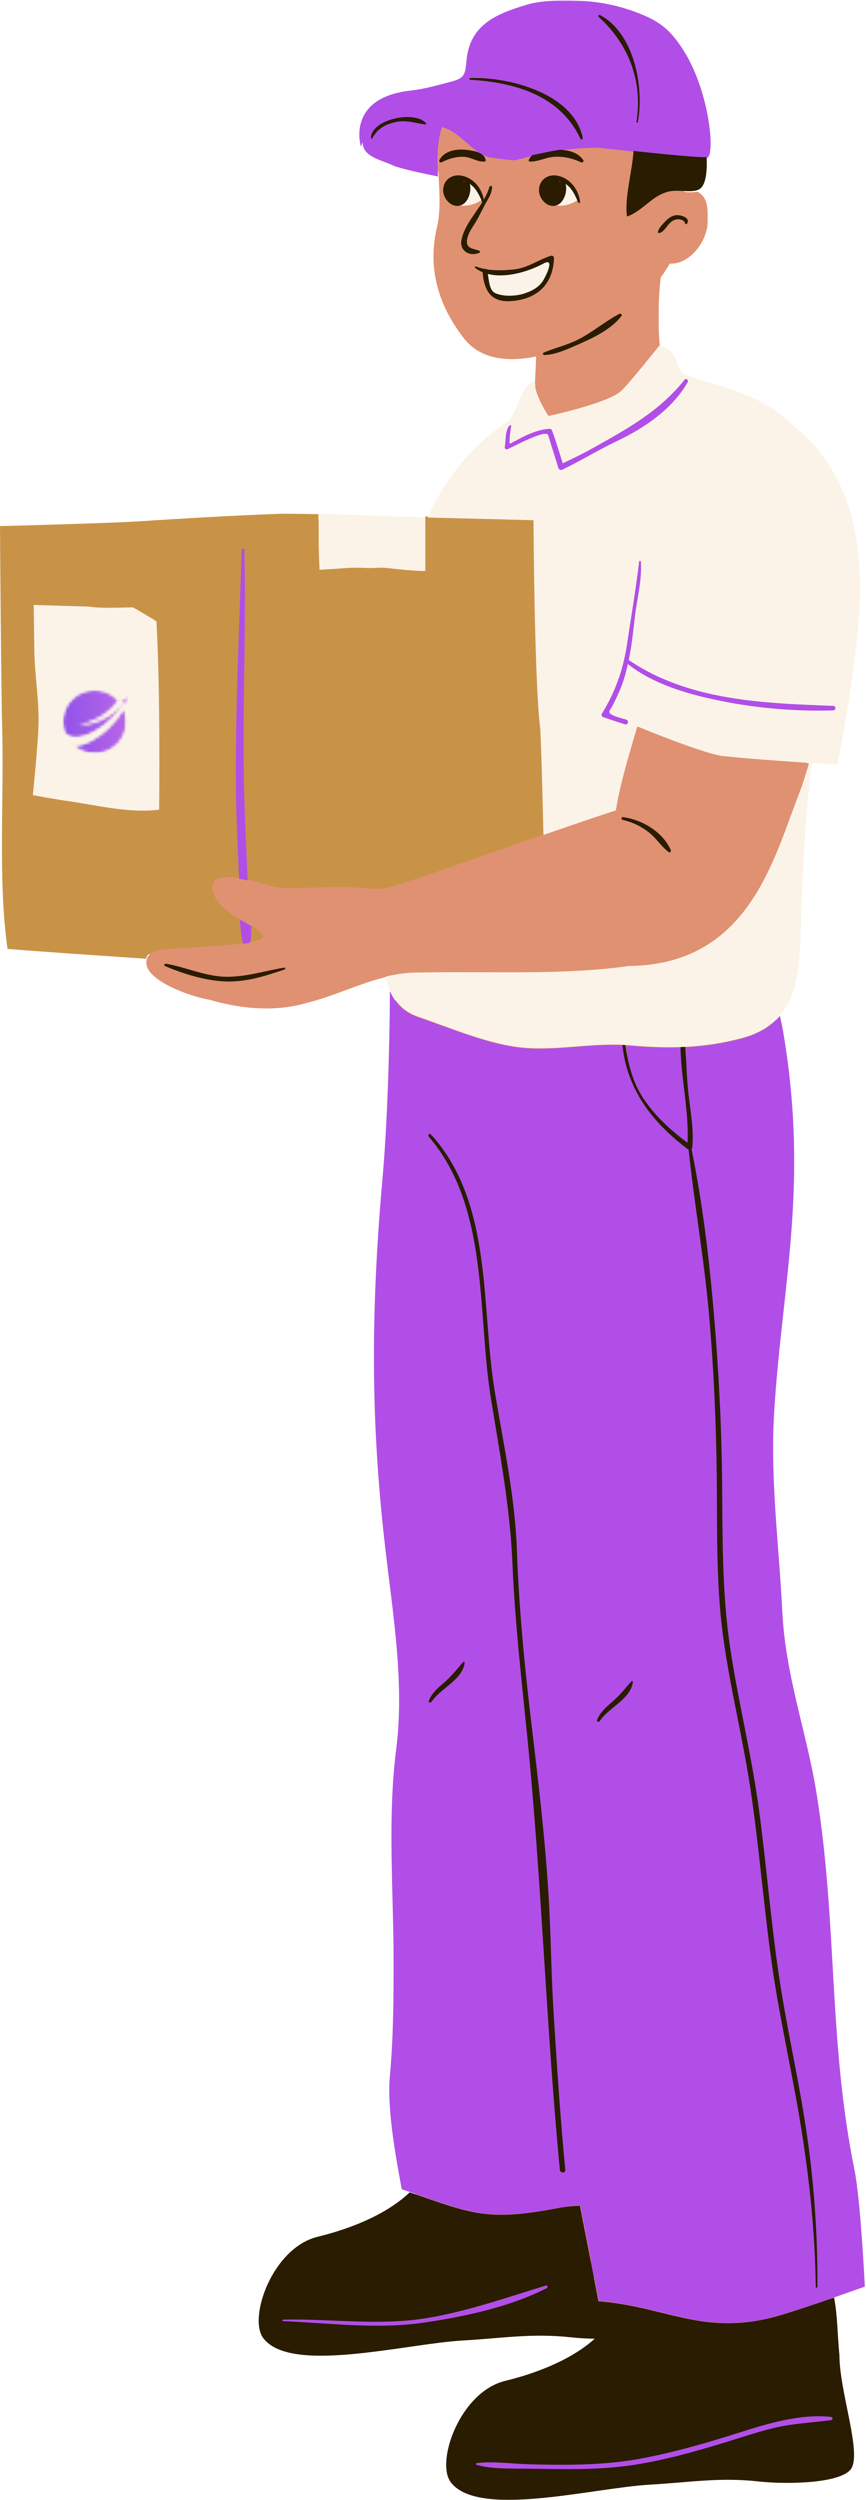 
<svg width="290" height="837" viewBox="0 0 290 837" fill="none" xmlns="http://www.w3.org/2000/svg">
<path d="M282.328 806.605C283.843 814.112 285.736 823.458 283.712 825.595C281.529 827.901 273.946 829.335 263.917 829.335C260.623 829.335 257.246 829.168 254.651 828.877C251.147 828.487 247.685 828.296 244.059 828.296C238.604 828.296 233.449 828.727 227.99 829.177C224.764 829.444 221.433 829.721 217.834 829.926C212.811 830.216 206.485 831.128 199.782 832.091C190.311 833.457 179.575 835 170.68 835C161.169 835 155.274 833.28 152.66 829.739C150.913 827.375 151.14 821.91 153.232 816.146C155.837 808.951 161.6 800.541 169.959 798.503C179.066 796.279 191.777 791.967 200.635 784.029L203.812 781.178L199.546 781.11C196.764 781.065 194.055 780.906 191.927 780.67C188.424 780.279 184.961 780.089 181.335 780.089C175.881 780.089 170.726 780.515 165.267 780.969C162.04 781.233 158.705 781.509 155.115 781.718C150.087 782.004 143.761 782.916 137.063 783.879C127.588 785.245 116.851 786.788 107.961 786.788C98.45 786.788 92.55 785.068 89.936 781.528C88.189 779.163 88.421 773.698 90.504 767.934C93.113 760.74 98.876 752.329 107.24 750.287C116.747 747.967 129.929 743.437 138.769 735.027L140.762 733.125L136.224 731.573C134.309 721.097 131.486 705.502 132.466 695.021C133.61 682.748 133.701 670.325 133.701 656.527C133.701 649.533 133.519 642.443 133.342 635.594C132.925 619.122 132.484 602.093 134.581 585.594C136.959 566.898 134.535 547.445 132.194 528.636C131.749 525.077 131.309 521.537 130.901 518.037C126.19 477.169 125.918 440.228 130.007 394.517C131.631 376.311 132.412 349.909 132.462 331.821L132.466 331.463L132.321 331.136C131.749 329.851 131.277 328.385 130.919 326.783C130.374 326.897 129.821 327.001 129.281 327.128C120.409 329.23 112.613 333.26 103.301 335.638C92.505 338.956 80.575 337.844 70.069 334.708C65.445 334.127 47.153 328.281 49.154 321.214C49.199 321.055 49.245 320.896 49.308 320.737C49.44 320.297 49.771 319.929 50.225 319.607L49.263 319.544C29.868 318.264 14.756 317.202 4.31 316.38C2.377 301.465 2.563 285.175 2.744 269.407C2.84 260.947 2.939 252.2 2.708 243.853C2.39 232.375 2.064 187.467 2 178.294C9.143 178.099 37.51 177.314 45.542 176.81C60.68 175.861 77.834 174.781 94.806 174.196C97.814 174.205 101.976 174.259 106.813 174.341L108.515 174.368V173.86L142.481 175.094L144.278 175.144L144.841 174.137C151.008 160.543 160.03 149.844 171.66 142.333L171.987 142.119L172.182 141.788C173.616 139.405 174.606 137.118 175.477 135.098C176.911 131.78 177.828 129.842 179.293 129.397C179.198 128.811 179.148 128.235 179.166 127.69C179.284 125.271 179.434 122.362 179.529 119.339C169.845 121.377 160.76 120.242 155.342 113.275C144.415 99.227 143.974 86.119 146.293 76.247C147.618 70.605 147.178 64.918 146.888 59.212C146.861 58.641 146.833 58.064 146.811 57.488C139.682 56.067 134.781 54.882 132.657 54.065C131.781 53.62 130.637 53.189 129.535 52.772C125.709 51.328 123.381 50.271 123.331 47.706L122.442 47.538C122.138 45.687 121.92 42.006 124.053 38.756C126.458 35.093 131.177 32.851 138.089 32.097C142.028 31.666 145.912 30.64 149.665 29.646L151.349 29.201C156.776 27.785 157.62 26.229 158.074 20.791C158.941 10.579 165.466 6.766 177.206 3.303C180.205 2.431 184.163 2 189.313 2C190.929 2 192.503 2.041 193.978 2.091C200.572 2.313 207.075 3.657 213.305 6.08C220.139 8.74 223.271 11.259 227.255 17.305C235.423 29.687 237.216 47.856 236.204 51.279H235.201L235.278 53.021C235.573 59.852 234.316 61.663 233.926 62.058C233.712 62.267 233.404 62.426 232.982 62.53L228.271 63.729L229.651 64.337C231.021 64.4 232.319 64.428 233.395 64.151C233.663 64.269 233.926 64.405 234.193 64.573C237.497 66.779 236.948 71.186 236.948 75.044C236.485 81.076 230.931 88.647 224.255 88.252C223.339 89.863 222.34 91.434 221.233 92.95C220.884 96.231 220.598 99.867 220.598 103.067C220.598 107.379 220.471 111.868 220.97 115.835C220.97 115.835 220.516 116.402 219.804 117.292L220.616 117.469C220.63 117.473 223.03 118.045 224.174 119.706C224.578 120.296 224.886 121.118 225.213 121.989C225.971 124.009 226.915 126.524 229.728 127.477C232.283 128.339 234.783 129.111 237.225 129.864C247.885 133.16 257.097 136.001 265.315 144.466L265.419 144.57L265.537 144.661C286.462 161.605 286.462 188.484 286.462 198.601C286.462 215.34 280.59 247.303 279.237 254.443C277.753 254.356 275.239 254.198 272.122 253.993L270.57 253.889L270.356 255.432C270.352 255.473 270.347 255.514 270.343 255.55C270.583 255.568 270.828 255.582 271.064 255.6C270.638 257.102 270.22 258.491 269.803 259.821C268.233 272.975 267.584 286.864 267.012 299.273L266.899 301.769C266.785 304.239 266.726 306.726 266.667 309.195C266.395 320.869 266.141 331.894 260.051 339.07L259.511 339.705L259.692 340.513C260.205 342.833 260.604 344.825 260.872 346.445C266.994 383.092 264.012 410.239 260.849 438.984C259.67 449.732 258.449 460.843 257.732 472.531C256.761 488.394 257.891 503.35 259.084 519.181C259.579 525.794 260.096 532.63 260.436 539.474C261.113 553.064 264.103 565.491 266.994 577.506C268.8 585.008 270.665 592.77 271.945 600.713C275.167 620.784 276.256 639.974 277.304 658.529C278.543 680.361 279.823 702.933 284.619 726.63C286.425 735.558 287.71 758.665 288 764.275C286.312 764.879 282.954 766.068 279.015 767.439L277.635 767.916L277.926 769.345C278.656 772.976 278.888 776.821 279.137 780.888C279.283 783.307 279.437 785.808 279.7 788.436C279.691 793.578 281.034 800.201 282.328 806.605Z" fill="#E09172"/>
<path d="M182 279.419C159.457 287.278 133.457 296.625 129.182 297.376C124.394 297.994 119.705 296.939 114.931 297.007C109.452 297.089 104.032 297.148 98.539 297.371C93.955 297.558 90.998 296.775 86.827 295.493C86.041 295.252 84.647 294.883 83.016 294.547C82.879 291.604 82.748 288.661 82.611 285.718C81.657 285.837 80.703 285.928 79.745 286.019C79.863 288.688 79.985 291.358 80.099 294.028C76.619 293.528 72.989 293.46 71.858 294.974C68.769 299.104 75.706 305.172 78.645 306.777C79.218 307.091 79.808 307.4 80.408 307.719C80.526 310.534 80.803 313.304 81.453 315.869C75.651 316.806 69.255 316.793 63.653 317.298C61.136 317.525 50.015 317.279 49.042 320.527C48.979 320.686 48.933 320.841 48.888 321C32.937 319.949 14.91 318.717 2.512 317.725C2.512 317.693 2.508 317.666 2.503 317.639C-0.741 294.337 1.395 267.839 0.718 243.528C0.359 230.597 0 176.153 0 176.153C0 176.153 35.917 175.207 45.172 174.624C61.622 173.592 78.082 172.573 94.537 172C97.617 172.009 101.792 172.064 106.644 172.146V177.012C118.697 176.867 130.722 176.808 142.384 179.232V172.905C142.643 172.91 142.902 172.914 143.157 172.923C162.074 173.378 178.67 173.828 178.67 173.828C178.67 173.828 178.929 228.213 180.932 243.846C181.323 251.496 181.709 266.32 182 279.419ZM85.987 311.135C85.428 310.68 84.819 310.257 84.192 309.857C84.238 311.79 84.133 313.668 83.806 315.437C84.628 315.255 85.437 315.06 86.223 314.823C89.062 313.977 88.335 313.031 85.987 311.135Z" fill="#C99347"/>
<path d="M288 198.439C288 217.64 280.467 256.043 280.467 256.043C280.467 256.043 276.978 255.839 271.882 255.503C269.786 270.705 269.105 287.26 268.438 301.691C267.776 315.958 269.015 330.792 261.196 340.003C258.31 343.403 254.199 346.045 248.291 347.602C241.852 349.295 235.767 350.171 229.719 350.489C229.165 350.52 228.611 350.53 228.058 350.548C222.395 350.752 216.732 350.502 210.801 349.967C210.42 349.93 210.039 349.917 209.658 349.89C209.317 349.867 208.977 349.835 208.637 349.817C196.707 349.209 184.397 352.186 172.567 350.448C162.008 348.895 150.056 343.857 139.973 340.389C135.354 338.8 132.441 335.677 130.667 331.669C130.022 330.211 129.528 328.636 129.156 326.979C132.935 326.085 136.906 325.531 141.276 325.618C164.304 325.136 188.385 326.607 210.583 323.43C250.687 323.057 258.964 287.746 267.454 266.107C268.506 263.419 269.709 259.761 270.934 255.439C262.371 254.872 249.907 253.982 241.562 253.088C235.872 252.13 222.281 246.837 213.415 243.224C210.747 252.461 207.779 261.781 206.236 271.345C199.902 273.37 191.23 276.343 181.987 279.566C181.697 266.493 181.307 251.699 180.921 244.064C178.92 228.462 178.661 174.185 178.661 174.185C178.661 174.185 162.085 173.731 143.19 173.282C149.103 160.254 157.924 148.964 170.625 140.757C174.5 134.32 175.113 128.31 179.038 127.52C178.87 132.309 183.698 139.286 183.698 139.286C183.698 139.286 203.75 134.983 208.106 130.825C210.842 128.219 220.838 115.664 220.838 115.664C220.852 115.664 223.879 116.335 225.421 118.587C226.964 120.838 227.019 124.67 230.136 125.718C243.822 130.339 255.923 132.364 266.383 143.131C266.383 143.131 266.387 143.131 266.387 143.136C288 160.639 288 188.493 288 198.439ZM142.419 173.263L106.721 171.965C106.721 172.138 106.721 172.324 106.721 172.505C106.721 175.547 106.721 179.523 106.721 182.442C106.721 184.217 107.003 190.772 107.003 190.772C107.003 190.772 112.548 190.477 114.231 190.318C117.117 190.045 120.03 190.032 122.925 190.177C125.044 190.286 127.095 189.927 129.128 190.136C133.498 190.586 138.086 191.18 142.419 191.18V173.263ZM51.095 207.209C48.935 205.91 46.757 204.644 44.583 203.368C39.451 203.387 34.555 203.791 29.691 203.101C24.091 202.933 11.29 202.551 11.29 202.551C11.29 202.551 11.486 216.637 11.499 217.844C11.613 226.378 13.146 234.336 12.888 243.06C12.702 249.402 11 266.234 11 266.234C11 266.234 18.074 267.555 22.439 268.172C32.395 269.579 43.194 272.38 53.291 271.1C53.291 271.1 53.763 231.467 52.379 208.039C51.952 207.758 51.535 207.472 51.095 207.209ZM154.734 68.854C154.929 68.868 155.133 68.868 155.342 68.868C155.392 68.868 155.442 68.868 155.496 68.868C155.696 68.863 155.9 68.854 156.114 68.836C156.164 68.831 156.213 68.827 156.263 68.817C156.49 68.795 156.717 68.768 156.953 68.727C156.976 68.722 156.994 68.718 157.012 68.713C158.342 68.482 159.807 67.937 161.336 66.902C161.477 66.807 161.618 66.725 161.758 66.621C161.758 66.621 159.893 59.757 152.919 60.007C145.945 60.256 150.9 67.796 150.9 67.796C150.9 67.796 152.415 68.713 154.734 68.854ZM186.815 68.845C187.033 68.858 187.251 68.868 187.482 68.868C187.505 68.868 187.532 68.868 187.559 68.868C187.786 68.868 188.013 68.858 188.254 68.84C188.263 68.84 188.276 68.836 188.285 68.836C189.96 68.704 191.911 68.123 193.957 66.621C193.957 66.621 192.088 59.757 185.114 60.007C178.139 60.256 183.094 67.796 183.094 67.796C183.094 67.796 184.565 68.681 186.815 68.845ZM169.069 99.976C179.219 100.511 184.968 95.404 184.968 86.539C182.377 87.057 179.786 89.131 177.195 90.166C174.087 91.206 170.979 91.206 167.353 91.206C165.842 91.206 164.159 91.197 162.602 90.888C163.642 95.554 162.779 99.644 169.069 99.976ZM162.607 90.888L159.585 89.649C160.447 90.298 161.495 90.665 162.607 90.888Z" fill="#FBF3E8"/>
<mask id="mask0_2017_48" style="mask-type:luminance" maskUnits="userSpaceOnUse" x="14" y="0" width="276" height="832">
<path d="M14.99 0H290V831.859H14.99V0Z" fill="white"/>
</mask>
<g mask="url(#mask0_2017_48)">
<path d="M190.958 770.226C174.365 772.047 157.037 774.812 141.049 779.753C129.551 783.313 117.413 788.707 105.861 782.473C105.757 782.414 105.666 782.35 105.566 782.291C103.936 782.722 102.288 783.081 100.599 783.317C90.05 784.793 85.505 768.673 96.153 767.179C104.381 766.026 111.669 761.621 119.875 760.49C127.585 759.428 135.209 759.01 142.992 759.069C159.208 759.191 174.715 753.366 190.958 753.493C194.495 753.52 196.829 755.141 198.037 757.357C196.815 751.095 195.576 744.797 194.341 738.444C192.066 738.567 189.659 738.735 187.143 739.221C163.154 743.88 157.905 741.001 137.384 733.98C136.458 733.663 135.518 733.34 134.524 733.009C132.53 722.101 129.538 706.054 130.564 695.02C131.735 682.45 131.794 669.582 131.794 656.663C131.794 632.782 129.706 608.983 132.694 585.489C135.491 563.47 131.54 540.248 129.011 518.302C124.674 480.726 123.662 444.085 128.107 394.39C129.651 377.062 130.505 351.052 130.559 331.807C132.335 335.817 135.25 338.941 139.873 340.53C149.963 344 161.923 349.04 172.49 350.593C184.333 352.332 196.647 349.353 208.585 349.962C208.672 350.829 208.79 351.678 208.921 352.518C209.285 352.532 209.643 352.55 210.007 352.568C209.861 351.724 209.73 350.884 209.607 350.035C209.989 350.062 210.375 350.075 210.756 350.112C216.691 350.648 222.358 350.897 228.02 350.693C228.043 351.715 228.102 352.741 228.166 353.772C228.729 353.803 229.287 353.831 229.85 353.863C229.796 352.786 229.746 351.71 229.682 350.634C235.74 350.316 241.825 349.44 248.268 347.746C254.185 346.188 258.295 343.546 261.183 340.144C261.655 342.274 262.082 344.368 262.381 346.166C270.891 397.119 261.846 430.476 259.257 472.684C257.872 495.284 260.837 516.781 261.964 539.471C263.053 561.377 270.133 579.835 273.457 600.555C280.518 644.502 277.307 682.868 286.13 726.465C288.233 736.855 289.609 765.612 289.609 765.612C289.609 765.612 285.127 767.224 279.432 769.2C271.976 771.788 262.44 774.994 258.177 776.02C234.755 781.66 222.549 772.097 200.557 770.444C200.044 767.697 199.495 764.908 198.959 762.134C198.609 765.944 195.903 769.685 190.958 770.226ZM271.831 802.021C263.657 801.93 256.392 805.005 248.405 805.926C238.701 807.052 228.611 805.027 218.843 805.372C200.226 806.017 182.961 814.958 164.185 814.854C153.391 814.795 153.4 831.528 164.185 831.587C170.537 831.623 176.717 830.779 182.834 829.575C183.606 829.798 184.451 829.92 185.381 829.916C215.36 829.698 244.64 823.599 274.051 818.459C283.596 816.793 280.99 802.126 271.831 802.021ZM121.419 47.611C121.527 52.702 127.848 53.51 131.822 55.499C134.628 56.575 141.203 58.001 146.666 59.086C146.384 53.56 146.262 48.029 148.005 42.521C148.886 42.834 149.735 43.166 150.503 43.511C155.307 45.917 159.662 52.266 164.502 52.811C174.788 53.973 169.893 54.096 178.434 52.193C179.333 51.993 180.377 51.771 181.603 51.526C183.733 51.035 185.777 50.663 187.697 50.377C195.176 49.264 200.648 49.491 200.648 49.491C200.648 49.491 205.852 50.086 212.314 50.781C222.217 51.843 235.086 53.119 236.78 52.815C236.78 52.815 236.784 52.815 236.789 52.811C239.545 52.293 237.738 30.265 228.479 16.234C224.279 9.867 220.932 7.17 213.726 4.364C207.346 1.88 200.689 0.49 193.841 0.259C188.419 0.073 181.699 0.023 176.531 1.544C165.656 4.75 157.201 8.56 156.193 20.507C155.779 25.406 155.244 26.255 150.703 27.441C146.434 28.558 142.075 29.816 137.679 30.297C115.665 32.703 120.869 49.119 120.869 49.119C121.014 48.578 121.219 48.097 121.419 47.611ZM81.413 316.078C82.208 315.951 82.998 315.81 83.765 315.646C84.097 313.885 84.197 312.005 84.151 310.075C82.939 309.303 81.64 308.608 80.369 307.941C80.492 310.751 80.764 313.517 81.413 316.078ZM81.754 264.57C81.073 237.743 82.526 210.879 81.804 184.065C81.786 183.493 80.936 183.497 80.923 184.065C80.119 210.865 78.766 237.752 79.016 264.57C79.106 274.474 79.638 284.378 80.06 294.272C81.068 294.418 82.058 294.599 82.975 294.79C82.503 284.718 82.008 274.647 81.754 264.57ZM170.655 142.398C169.025 144.473 169.47 147.116 169.03 149.645C168.925 150.244 169.452 150.626 169.997 150.39C172.276 149.382 182.952 143.56 183.592 145.74C184.673 149.4 185.858 153.033 186.98 156.679C187.166 157.283 187.797 157.496 188.347 157.233C194.509 154.272 200.33 150.662 206.474 147.751C215.692 143.379 225.187 136.981 230.309 127.931C230.668 127.29 229.746 126.514 229.26 127.122C220.651 137.93 209.821 143.706 198.005 150.326C194.899 152.07 191.657 153.587 188.447 155.126C188.147 154.154 187.843 153.182 187.538 152.211C186.703 149.522 185.854 146.834 184.891 144.187C184.768 143.846 184.473 143.551 184.078 143.569C181.522 143.706 179.338 144.418 176.99 145.422C174.86 146.335 172.826 147.52 170.764 148.573C170.288 148.814 171.119 142.797 171.155 142.688C171.246 142.416 170.842 142.157 170.655 142.398ZM210.838 219.548C211.664 215.243 212.086 210.843 212.609 206.492C213.34 200.362 215.015 194.277 214.607 188.066C214.584 187.689 214.066 187.702 214.025 188.07C212.927 197.302 211.342 206.502 209.97 215.701C208.717 224.079 206.061 231.699 201.574 238.91C201.27 239.396 201.574 239.982 202.078 240.15C204.476 240.953 206.874 241.766 209.289 242.534C210.311 242.86 210.724 241.289 209.73 240.94C208.908 240.654 203.2 239.482 204.113 238.006C205.434 235.863 206.492 233.579 207.491 231.272C208.735 228.402 209.584 225.392 210.256 222.345C219.048 229.242 230.404 232.444 241.171 234.641C253.449 237.143 266.495 238.242 279.015 237.856C279.995 237.829 279.995 236.372 279.015 236.335C255.67 235.481 230.504 234.614 210.543 220.973C210.638 220.497 210.747 220.024 210.838 219.548ZM47.647 208.781C46.852 208.822 46.058 208.872 45.263 208.922C44.891 207.791 44.528 206.647 44.046 205.557C43.942 205.325 43.529 205.434 43.556 205.693C43.71 207.028 44.037 208.35 44.314 209.662C44.369 209.916 44.618 210.066 44.864 210.08C45.79 210.13 46.716 210.184 47.647 210.225C48.483 210.261 49.423 210.452 50.113 209.88C50.322 209.707 50.326 209.285 50.113 209.113C49.418 208.545 48.487 208.74 47.647 208.781ZM45.817 220.551C43.733 219.924 40.75 217.518 38.388 218.857C36.263 220.061 29.434 221.255 28.489 218.29C28.344 217.831 27.935 217.64 27.481 217.718C26.505 217.886 25.615 217.899 25.097 218.903C22.94 223.089 21.714 218.989 21.687 216.11C21.678 215.202 20.37 215.025 20.12 215.897C19.358 218.544 19.171 222.009 16.22 223.262C15.648 223.503 16.074 224.343 16.628 224.225C18.822 223.743 19.848 222.204 20.511 220.374C20.856 221.65 21.492 222.808 22.695 223.643C22.995 223.852 23.403 223.748 23.649 223.521C24.584 222.676 25.265 221.609 26.028 220.606C27.554 218.598 27.209 219.902 28.18 221.332C28.407 221.664 28.73 221.791 29.12 221.714C32.022 221.169 34.547 222.731 37.208 221.546C40.622 220.02 42.688 222.145 45.817 221.278C46.181 221.173 46.171 220.66 45.817 220.551ZM36.25 236.789C35.087 234.732 34.383 232.48 32.676 230.759C32.34 230.423 31.877 230.487 31.536 230.759C29.983 231.999 28.912 233.888 27.708 235.441C27.118 236.203 26.587 236.626 26.137 236.703C27.054 235.032 27.191 233.025 26.042 230.977C25.656 230.296 24.934 230.464 24.393 230.736C22.854 231.522 23.503 235.209 23.658 236.358C23.739 236.994 23.907 237.511 24.139 237.906C23.49 238.524 22.663 238.987 21.896 239.4C21.437 239.641 21.841 240.277 22.295 240.077C23.19 239.686 24.012 239.16 24.702 238.524C25.397 239.023 26.355 238.914 27.44 238.061C28.798 236.994 29.797 235.318 30.814 233.951C32.063 232.28 31.795 231.935 32.798 233.438C33.861 235.023 34.324 236.944 35.4 238.551C35.677 238.964 36.327 239.146 36.695 238.719C38.742 236.326 40.868 236.721 42.743 238.715C43.47 239.491 44.578 238.351 43.896 237.561C41.063 234.26 38.951 234.01 36.25 236.789Z" fill="#B14EE7"/>
</g>
<path d="M281.101 788.554C280.393 781.472 280.488 775.207 279.298 769.283C271.839 771.872 262.304 775.08 258.038 776.106C234.603 781.749 222.392 772.181 200.396 770.528C198.429 760.016 196.281 749.326 194.177 738.514C191.906 738.641 189.494 738.805 186.982 739.295C162.983 743.952 157.727 741.076 137.199 734.048C128.809 742.035 116.039 746.559 106.395 748.913C91.263 752.606 83.064 775.947 88.124 782.803C97.169 795.041 135.673 784.765 154.815 783.666C168.312 782.894 178.165 781.135 191.384 782.607C193.473 782.844 196.199 783.012 199.165 783.057C190.78 790.576 178.519 794.891 169.184 797.167C154.052 800.856 145.853 824.202 150.913 831.053C159.958 843.296 198.461 833.02 217.599 831.921C231.096 831.148 240.953 829.39 254.172 830.862C262.358 831.775 280.238 831.739 284.663 827.06C289.092 822.385 281.101 801.161 281.101 788.554ZM183.148 766.098C170.81 772.404 155.601 775.661 141.973 777.66C126.16 779.977 110.62 777.81 94.779 777.169C94.453 777.156 94.453 776.67 94.779 776.665C111.124 776.293 127.178 778.864 143.459 776.061C157.064 773.726 169.661 769.242 182.794 765.258C183.289 765.104 183.616 765.858 183.148 766.098ZM278.262 810.328C271.816 811.187 265.37 811.423 259.001 812.977C253.341 814.362 247.844 816.248 242.271 817.938C231.673 821.158 220.915 824.193 209.909 825.629C198.325 827.137 186.95 826.687 175.321 826.565C170.206 826.505 164.555 826.683 159.599 825.297C159.24 825.197 159.353 824.729 159.68 824.693C165.377 824.011 171.623 824.965 177.37 825.106C189.653 825.401 201.877 825.483 214.024 823.285C225.635 821.186 236.928 817.86 248.162 814.29C257.638 811.282 268.209 808.184 278.262 809.22C278.984 809.297 278.966 810.233 278.262 810.328ZM231.573 384.772C235.298 402.862 237.505 421.651 239.072 440.032C240.612 458.149 241.585 476.248 241.794 494.433C242.012 513.631 241.657 532.584 244.496 551.633C247.172 569.55 251.588 587.163 254.045 605.098C256.63 623.978 258.074 643.004 260.895 661.852C263.616 680.056 267.877 697.946 270.426 716.19C272.729 732.676 273.815 749.049 273.738 765.694C273.738 766.058 273.179 766.058 273.174 765.694C272.956 747.2 270.962 728.601 267.941 710.362C264.907 692.054 260.691 673.996 258.193 655.597C255.621 636.68 254.113 617.623 251.27 598.738C248.703 581.688 244.456 564.943 242.139 547.83C239.736 530.063 240.231 512.318 240.026 494.437C239.822 476.261 239.013 458.144 237.424 440.036C235.806 421.596 232.54 403.366 230.605 384.972C230.591 384.967 230.582 384.972 230.569 384.963C218.494 375.963 209.913 364.742 208.432 349.864C208.773 349.878 209.114 349.909 209.454 349.932C210.354 356.32 211.898 362.53 215.605 368.017C219.539 373.851 224.645 378.466 230.242 382.632C230.737 372.024 228.093 361.285 227.87 350.591C228.425 350.573 228.979 350.564 229.533 350.532C229.842 355.92 229.983 361.339 230.596 366.668C231.273 372.506 232.377 378.348 231.836 384.236C231.818 384.431 231.709 384.613 231.573 384.772ZM143.545 380.524C143.127 380.033 143.818 379.32 144.263 379.811C144.64 380.22 145.017 380.629 145.394 381.042C165.004 404.065 161.066 437.601 165.618 465.463C168.525 483.248 172.445 500.934 173.09 518.996C173.776 538.19 175.598 557.307 177.869 576.373C180.172 595.662 182.485 614.97 183.684 634.363C184.492 647.37 184.547 660.399 185.351 673.405C186.441 691.095 187.613 708.908 189.299 726.53C189.408 727.702 187.586 727.688 187.477 726.53C182.853 678.071 181.403 629.434 176.52 580.98C174.599 561.881 172.414 542.765 171.609 523.58C170.824 504.772 167.362 486.624 164.378 468.089C159.735 439.228 163.892 404.256 143.545 380.524ZM199.938 575.91C200.891 573.398 202.881 571.671 204.875 569.959C207.387 567.805 209.273 565.429 211.412 562.944C211.576 562.749 211.976 562.894 211.939 563.162C211.185 568.955 203.785 571.744 200.81 576.278C200.528 576.709 199.733 576.441 199.938 575.91ZM155.61 556.725C154.852 562.517 147.452 565.307 144.476 569.841C144.195 570.272 143.4 570.004 143.604 569.473C144.558 566.96 146.552 565.234 148.546 563.521C151.059 561.368 152.944 558.992 155.079 556.507C155.247 556.312 155.642 556.457 155.61 556.725ZM193.196 66.796C193.328 67.105 193.455 67.409 193.578 67.713C193.714 68.04 194.314 68.045 194.264 67.618C193.782 63.657 191.22 60.036 187.268 58.95C183.893 58.023 180.699 59.845 180.499 63.439C180.318 66.609 183.516 69.958 186.582 68.667C186.8 68.577 187.018 68.463 187.232 68.322C188.999 67.173 190.08 63.834 189.403 61.576C191.238 62.794 192.329 64.792 193.196 66.796ZM187.286 60.636C187.363 60.658 187.432 60.681 187.504 60.704C187.559 60.808 187.595 60.922 187.641 61.031C187.536 60.885 187.418 60.758 187.286 60.636ZM147.161 53.585C148.728 50.514 152.785 49.801 155.946 50.155C158.231 50.41 162.27 50.877 162.638 53.717C162.665 53.935 162.442 54.076 162.261 54.094C159.894 54.325 157.686 52.536 155.211 52.495C152.585 52.454 150.232 53.112 147.92 54.339C147.42 54.607 146.911 54.08 147.161 53.585ZM195.313 53.585C195.658 54.08 195.013 54.557 194.554 54.339C191.715 52.985 188.49 52.268 185.342 52.517C182.671 52.731 180.045 54.235 177.424 54.094C177.192 54.08 176.974 53.862 177.061 53.617C177.297 52.944 177.728 52.404 178.269 51.959C179.168 51.759 180.213 51.536 181.44 51.291C183.57 50.8 185.615 50.428 187.536 50.142C190.516 50.31 193.528 51.009 195.313 53.585ZM160.525 84.631C160.862 84.481 160.721 84.009 160.435 83.909C158.209 83.159 155.846 83.232 156.446 80.02C156.755 78.357 157.718 76.799 158.64 75.409C160.289 72.938 161.466 70.112 162.947 67.536C163.896 65.883 164.641 64.615 164.791 62.712C164.836 62.185 164.028 62.103 163.887 62.589C163.469 64.079 162.806 65.478 162.024 66.832C161.32 63.184 158.867 59.963 155.179 58.95C151.804 58.023 148.615 59.845 148.41 63.439C148.233 66.6 151.408 69.93 154.466 68.677C154.693 68.581 154.92 68.472 155.147 68.322C156.909 67.173 157.991 63.834 157.314 61.576C159.126 62.775 160.212 64.742 161.075 66.723C161.216 67.055 161.357 67.386 161.493 67.713C161.493 67.713 161.498 67.713 161.498 67.718C158.972 71.811 155.551 75.573 154.547 80.247C153.743 84 157.346 86.053 160.525 84.631ZM155.201 60.64C155.279 60.658 155.342 60.686 155.419 60.704C155.469 60.808 155.506 60.917 155.551 61.022C155.447 60.885 155.329 60.758 155.201 60.64ZM161.616 91.15C162.243 98.519 165.263 101.926 173.327 100.568C181.013 99.278 185.306 94.121 185.505 86.376C185.519 85.885 185.001 85.481 184.524 85.631C180.209 86.98 176.874 89.66 172.218 90.196C169.297 90.528 165.904 90.687 162.815 90.16C162.606 90.001 162.333 89.956 162.093 90.019C161.152 89.824 160.244 89.565 159.399 89.21C159.135 89.097 158.89 89.519 159.117 89.697C159.885 90.296 160.725 90.778 161.616 91.15ZM182.003 88.238C186.051 86.044 182.703 92.54 181.958 93.808C180.536 96.234 177.919 97.538 175.353 98.337C172.573 99.2 168.452 99.368 165.768 98.105C163.928 97.242 163.733 93.935 163.351 91.718C169.406 93.281 177.124 90.878 182.003 88.238ZM220.729 78.035C220.548 78.062 220.298 77.949 220.325 77.726C220.479 76.463 221.706 75.282 222.542 74.382C223.564 73.283 224.709 72.297 226.244 72.075C227.707 71.866 231.345 72.742 230.069 74.882C229.865 75.223 229.397 75.05 229.365 74.691C229.292 73.792 227.789 73.388 227.044 73.415C225.949 73.451 225.022 73.983 224.254 74.741C223.246 75.745 222.224 77.785 220.729 78.035ZM212.162 50.546C222.069 51.609 234.943 52.885 236.638 52.581C236.838 57.188 236.406 61.267 234.793 62.875C234.33 63.339 233.749 63.62 233.081 63.793C230.292 64.502 226.012 63.184 222.773 64.479C217.967 66.082 214.765 70.894 209.954 72.493C209.109 66.142 211.617 57.996 212.162 50.546ZM182.035 118.076C185.773 116.491 189.703 115.614 193.387 113.788C198.384 111.307 202.554 107.623 207.433 105.074C207.837 104.861 208.455 105.333 208.123 105.765C204.521 110.503 198.166 113.356 192.828 115.686C189.648 117.072 185.787 118.803 182.253 118.88C181.849 118.889 181.626 118.244 182.035 118.076ZM142.854 49.328C142.759 49.328 142.759 49.178 142.854 49.178C142.954 49.178 142.954 49.328 142.854 49.328ZM95.297 324.601C88.247 327.004 81.474 329.153 73.951 328.531C67.81 328.022 60.864 325.882 55.222 323.443C54.75 323.238 55.113 322.593 55.549 322.67C62.354 323.842 69.123 327.077 76.127 327.054C82.61 327.036 88.779 325.064 95.125 323.988C95.529 323.92 95.693 324.469 95.297 324.601ZM208.687 273.602C215.06 274.47 221.901 278.509 224.627 284.61C224.809 285.014 224.391 285.641 223.936 285.3C221.538 283.538 219.925 280.885 217.618 278.981C214.883 276.728 211.889 275.301 208.446 274.488C207.851 274.347 208.123 273.525 208.687 273.602ZM157.473 26.123C170.392 25.701 191.997 31.216 195.14 46.139C195.236 46.584 194.577 46.921 194.368 46.462C187.65 31.974 172.414 27.59 157.477 26.705C157.105 26.682 157.1 26.137 157.473 26.123ZM124.22 46.248C124.307 39.816 139.08 36.904 142.641 41.256C142.818 41.469 142.646 41.733 142.387 41.692C138.807 41.197 135.959 40.043 132.216 40.928C128.7 41.76 126.383 43.2 124.607 46.353C124.502 46.534 124.216 46.453 124.22 46.248ZM200.469 5.648C200.137 5.348 200.564 4.849 200.937 5.044C212.448 11.145 215.773 29.294 213.588 40.901C213.534 41.201 213.089 41.069 213.138 40.779C215.296 27.168 210.508 14.739 200.469 5.648Z" fill="#291C00"/>
<path d="M49.299 209.977C49.224 209.754 48.514 209.467 48.316 209.368C47.992 209.205 47.752 209.188 47.415 209.122C46.325 208.908 45.592 208.158 45.104 207.193C44.954 206.896 44.813 206.591 44.649 206.301C44.467 205.978 44.444 206.172 44.381 206.442C44.215 207.149 44.222 207.846 44.222 208.567C44.222 209.281 44.243 209.959 44.467 210.632" stroke="#FBF3E8" stroke-width="3" stroke-linecap="round"/>
<path d="M44.303 216.446C44.967 217.227 45.281 218.552 45.35 219.558C45.406 220.384 45.368 221.223 45.368 222.051C45.368 223.342 45.28 219.41 44.767 218.225C44.383 217.336 44.031 218.618 43.889 218.944C43.348 220.191 42.706 221.523 42.584 222.897C42.577 222.972 42.588 223.26 42.584 223.006C42.573 222.339 42.498 221.683 42.393 221.023C42.214 219.906 41.98 218.801 41.865 217.675C41.848 217.512 41.853 217.448 41.847 217.629C41.825 218.23 41.782 218.824 41.706 219.421C41.604 220.217 41.471 221.014 41.292 221.796C41.273 221.878 41.247 220.633 41.246 220.622C41.15 219.069 40.923 217.523 40.559 216.01C40.49 215.719 40.537 215.137 40.241 215.172C40.151 215.183 40.119 215.309 40.082 215.391C39.8 216.006 39.607 216.658 39.372 217.292C38.82 218.782 38.19 220.277 37.78 221.814C37.654 222.285 38.188 221.052 38.189 221.05C38.469 220.092 38.507 219.056 38.435 218.066C38.419 217.854 38.32 217.227 38.335 217.438C38.404 218.457 38.692 219.581 38.872 220.568C39.059 221.603 39.224 222.531 39.463 223.543C39.517 223.772 39.567 224.412 39.69 224.212C39.82 224.001 39.685 223.717 39.677 223.47C39.653 222.761 39.645 222.315 39.645 221.582C39.645 220.656 39.657 220.435 39.672 219.549C39.677 219.287 39.891 218.651 39.317 218.926C38.812 219.167 36.55 220.822 36.447 220.895C35.855 221.313 35.272 221.742 34.668 222.142C34.283 222.397 33.399 223.104 33.376 222.642C33.362 222.372 33.518 222.121 33.59 221.86C33.697 221.469 33.806 221.078 33.913 220.686C34.276 219.362 34.339 219.132 34.695 217.811C34.858 217.207 35.042 216.609 35.187 216C35.234 215.802 34.991 216.358 34.914 216.546C33.996 218.784 33.214 221.063 32.521 223.379C32.392 223.81 32.293 224.25 32.139 224.671C32.043 224.933 32.195 224.117 32.211 223.839C32.304 222.228 31.973 220.713 31.452 219.194C31.313 218.791 31.014 217.987 30.774 217.547C30.736 217.479 30.697 217.33 30.628 217.365C30.525 217.418 30.534 217.577 30.501 217.688C30.418 217.966 30.35 218.248 30.282 218.53C29.911 220.075 29.631 221.637 29.291 223.188C29.239 223.424 29.229 223.332 29.2 223.152C29.046 222.22 28.905 221.303 28.686 220.381C28.284 218.692 27.798 216.988 27.13 215.382C27.022 215.122 26.993 214.901 26.861 215.259C26.699 215.699 26.405 216.971 26.343 217.238C25.928 219.011 25.473 220.834 25.383 222.661C25.366 223 25.372 223.078 25.424 223.357C25.468 223.598 25.47 223.418 25.469 223.307C25.451 221.142 25.119 218.945 24.641 216.837C24.625 216.766 24.557 216.577 24.532 216.646C24.333 217.203 24.184 217.776 24.005 218.339C23.081 221.229 22.175 224.125 21.625 227.114C20.974 230.656 23.927 219.852 22.931 216.392C22.84 216.077 22.64 215.786 22.503 215.491C22.304 215.061 22.194 214.497 21.916 214.112C21.777 213.919 21.542 214.422 21.421 214.627C20.76 215.739 20.342 217.017 20.201 218.302C20.016 219.997 20.377 221.733 20.456 223.425C20.47 223.728 20.474 224.031 20.474 224.335C20.474 224.758 20.474 223.489 20.474 223.065C20.474 221.66 20.559 220.276 20.724 218.88C20.725 218.878 21.11 216.208 20.952 216.214C20.534 216.231 19.814 217.845 19.687 218.116C19.054 219.462 18.943 220.859 18.918 222.324C18.903 223.25 19.116 224.501 18.3 225.154C18.12 225.297 18.107 225.205 18.063 225.017C17.931 224.459 17.765 223.912 17.608 223.361C17.568 223.222 16.872 221.211 16.707 221.396C16.421 221.719 16.274 222.395 16.152 222.779C15.909 223.545 15.768 224.3 15.679 225.094C15.618 225.642 15.258 226.666 15.634 227.146C16.02 227.639 16.515 228.038 16.903 228.534C18.202 230.192 18.984 232.213 19.755 234.152C20.634 236.362 21.302 238.665 22.676 240.639C23.059 241.19 23.216 240.744 23.358 240.266C24.058 237.92 24.427 235.402 24.723 232.978C24.838 232.036 24.887 231.472 24.914 230.572C24.921 230.352 25.04 229.763 24.878 229.912C24.64 230.13 24.7 230.533 24.619 230.845C24.32 231.992 24.121 232.713 23.841 233.92C23.396 235.834 23.021 237.749 22.945 239.716C22.935 239.966 22.825 240.249 22.949 240.467C22.964 240.493 22.993 240.422 23.004 240.394C23.188 239.916 23.326 239.421 23.495 238.938C24.421 236.289 25.408 233.66 26.416 231.04C26.657 230.413 26.842 229.758 27.162 229.166C27.23 229.04 27.286 229.433 27.289 229.576C27.331 231.892 27.04 234.223 26.698 236.509C26.541 237.556 26.369 238.44 26.188 239.466C26.137 239.757 25.938 240.594 26.102 240.348C26.827 239.26 27.228 237.821 27.571 236.586C28.046 234.877 28.461 233.076 28.622 231.304C28.63 231.221 28.586 230.998 28.54 231.068C28.389 231.295 28.174 231.853 28.103 232.032C27.464 233.664 27.041 235.344 27.116 237.109C27.132 237.485 27.214 238.092 27.298 238.483C27.326 238.612 27.361 238.941 27.453 238.847C27.651 238.643 27.648 238.311 27.726 238.037C27.933 237.311 28.124 236.559 28.299 235.826C28.717 234.075 29.074 232.31 29.564 230.576C29.627 230.354 29.669 229.725 29.791 229.921C29.946 230.169 29.67 231.71 29.659 231.809C29.486 233.468 29.204 235.115 29.059 236.777C29.043 236.953 28.748 238.461 29.309 237.714C30.599 235.994 31.668 234.064 32.689 232.178C33.387 230.888 33.747 230.16 34.331 228.884C34.461 228.601 34.577 228.312 34.704 228.029C34.868 227.666 34.785 227.943 34.704 228.229C34.181 230.084 33.593 231.933 32.93 233.743C31.955 236.407 30.638 238.934 29.705 241.613C29.043 243.513 29.674 240.876 29.705 240.658C30.156 237.489 30.41 234.277 30.173 231.077C30.099 230.068 29.947 228.95 29.673 227.965C29.63 227.811 29.296 226.833 29.072 226.609C28.937 226.474 28.849 226.946 28.845 227.137C28.834 227.719 28.933 228.721 29.045 229.257C29.479 231.324 30.522 233.188 31.611 234.971C32.437 236.324 33.433 237.6 34.077 239.056C34.26 239.471 34.458 238.849 34.55 238.66C35.042 237.648 35.324 236.598 35.423 235.476C35.465 235.004 35.359 233.599 35.482 234.057C35.818 235.299 35.917 236.665 35.896 237.946C35.889 238.414 35.889 239.138 35.578 239.548C35.311 239.898 35.407 238.677 35.414 238.237C35.443 236.525 35.61 234.772 36.133 233.133C36.268 232.708 36.469 232.253 36.724 231.877C36.742 231.852 37.026 231.45 36.979 231.75C36.785 232.988 36.467 234.199 36.292 235.444C36.131 236.589 36.033 237.507 35.942 238.656C35.896 239.228 35.657 240.532 35.887 241.158C35.939 241.299 36.207 241.143 36.324 241.049C36.685 240.76 37.35 240.068 37.616 239.775C39.019 238.232 40.379 236.562 41.424 234.753C41.544 234.544 41.733 233.889 41.783 234.125C41.853 234.458 41.645 234.792 41.556 235.121C41.195 236.457 40.724 237.769 40.459 239.129C40.391 239.478 40.114 240.525 40.314 240.903C40.362 240.994 40.504 240.812 40.573 240.735C41.204 240.03 41.687 239.186 42.129 238.356C42.853 236.996 43.372 235.535 44.094 234.179C44.259 233.869 43.992 235.507 43.985 235.544C43.792 236.488 43.538 237.422 43.303 238.356C43.128 239.05 43.213 238.693 43.048 239.329C43.003 239.503 42.773 239.937 42.934 239.857C43.213 239.718 43.588 238.734 43.671 238.542C44.203 237.316 44.566 236.013 44.795 234.698C44.809 234.619 45.004 233.988 44.763 233.975C43.95 233.931 43.085 233.919 42.274 233.988C41.407 234.062 40.786 234.603 40.182 235.189C39.117 236.223 38.084 237.43 37.361 238.733C37.244 238.945 37.035 239.827 37.152 239.024C37.48 236.769 37.782 234.51 38.08 232.25" stroke="#FBF3E8" stroke-width="3" stroke-linecap="round"/>
<path d="M34.723 227.665C33.881 228.352 33.111 229.065 32.512 229.98C31.801 231.065 30.971 232.261 30.765 233.57C30.684 234.084 30.762 235.129 31.556 234.889C32.121 234.718 32.38 234.39 33.017 234.698C34.256 235.297 35.175 236.709 36.124 237.664C36.236 237.777 36.506 238.11 36.506 237.951C36.506 237.193 36.048 236.322 35.701 235.694C33.676 232.036 30.575 229.048 28.636 225.336C28.316 224.723 28.195 224.297 28.636 223.762C29.124 223.168 29.737 222.694 30.301 222.178" stroke="#FBF3E8" stroke-width="3" stroke-linecap="round"/>
<path d="M34.15 227.501C32.806 229.572 31.93 232.046 31.447 234.461" stroke="#FBF3E8" stroke-width="3" stroke-linecap="round"/>
<path d="M32.185 230.121C33.861 228.406 35.653 226.817 37.343 225.126" stroke="#FBF3E8" stroke-width="3" stroke-linecap="round"/>
<g style="mix-blend-mode:darken" opacity="0.83" filter="url(#filter0_d_2017_48)">
<mask id="mask1_2017_48" style="mask-type:luminance" maskUnits="userSpaceOnUse" x="24" y="233" width="19" height="16">
<path d="M24.708 233.29H42.375V248.34H24.708V233.29Z" fill="white"/>
</mask>
<g mask="url(#mask1_2017_48)">
<mask id="mask2_2017_48" style="mask-type:luminance" maskUnits="userSpaceOnUse" x="24" y="233" width="19" height="16">
<path d="M36.848 239.269C32.775 243.337 28.103 245.714 24.727 245.752C28.921 249.362 35.258 249.181 39.236 245.208C42.462 241.987 43.19 237.216 41.423 233.294C40.322 235.286 38.775 237.344 36.848 239.269Z" fill="white"/>
</mask>
<g mask="url(#mask2_2017_48)">
<mask id="mask3_2017_48" style="mask-type:luminance" maskUnits="userSpaceOnUse" x="24" y="233" width="19" height="16">
<path d="M36.849 239.269C32.776 243.336 28.104 245.714 24.729 245.752C28.922 249.362 35.259 249.181 39.237 245.208C42.463 241.987 43.191 237.216 41.424 233.294C40.323 235.286 38.776 237.344 36.849 239.269Z" fill="white"/>
</mask>
<g mask="url(#mask3_2017_48)">
<mask id="mask4_2017_48" style="mask-type:luminance" maskUnits="userSpaceOnUse" x="16" y="224" width="36" height="35">
<path d="M51.092 242.832L35.687 224.238L16.825 239.823L32.23 258.419L51.092 242.832Z" fill="white"/>
</mask>
<g mask="url(#mask4_2017_48)">
<path d="M49.776 242.226L35.205 224.637L17.328 239.408L31.9 256.997L49.776 242.226Z" fill="url(#paint0_linear_2017_48)"/>
</g>
</g>
</g>
</g>
<mask id="mask5_2017_48" style="mask-type:luminance" maskUnits="userSpaceOnUse" x="21" y="227" width="22" height="16">
<path d="M21 227H43V242.968H21V227Z" fill="white"/>
</mask>
<g mask="url(#mask5_2017_48)">
<mask id="mask6_2017_48" style="mask-type:luminance" maskUnits="userSpaceOnUse" x="21" y="227" width="22" height="16">
<path d="M43 229.118L40.088 231.079L41.507 231.196C40.833 232.066 39.076 234.166 35.64 236.128C32.281 238.047 28.866 238.913 26.5 238.543C28.597 238.352 31.107 237.522 33.565 236.086C36.329 234.472 38.457 232.426 39.584 230.499C39.471 230.375 39.355 230.253 39.236 230.134C35.067 225.971 28.31 225.971 24.141 230.134C21.205 233.067 20.337 237.283 21.539 240.974C21.637 241.275 21.801 241.553 22.025 241.777C22.026 241.778 22.027 241.78 22.028 241.781C24.84 244.588 31.776 242.215 37.519 236.477C39.781 234.217 41.118 232.144 41.617 231.249L42.103 232.21L43 229.118Z" fill="white"/>
</mask>
<g mask="url(#mask6_2017_48)">
<mask id="mask7_2017_48" style="mask-type:luminance" maskUnits="userSpaceOnUse" x="21" y="227" width="22" height="16">
<path d="M42.999 229.118L40.087 231.079L41.506 231.196C40.832 232.066 39.075 234.166 35.639 236.128C32.28 238.047 28.865 238.913 26.499 238.543C28.596 238.352 31.106 237.522 33.564 236.086C36.328 234.472 38.456 232.426 39.583 230.499C39.47 230.375 39.354 230.253 39.235 230.134C35.066 225.971 28.309 225.971 24.14 230.134C21.204 233.067 20.337 237.283 21.538 240.974C21.636 241.276 21.8 241.553 22.024 241.777C22.025 241.779 22.026 241.78 22.027 241.781C24.838 244.588 31.775 242.215 37.518 236.477C39.78 234.217 41.117 232.144 41.616 231.249L42.102 232.21L42.999 229.118Z" fill="white"/>
</mask>
<g mask="url(#mask7_2017_48)">
<mask id="mask8_2017_48" style="mask-type:luminance" maskUnits="userSpaceOnUse" x="11" y="214" width="42" height="42">
<path d="M52.156 237.023L33.791 214.854L11.182 233.536L29.547 255.705L52.156 237.023Z" fill="white"/>
</mask>
<g mask="url(#mask8_2017_48)">
<path d="M50.853 236.479L34.059 216.209L13.148 233.49L29.94 253.759L50.853 236.479Z" fill="url(#paint1_linear_2017_48)"/>
</g>
</g>
</g>
</g>
</g>
<defs>
<filter id="filter0_d_2017_48" x="17.016" y="227.012" width="29.983" height="29.319" filterUnits="userSpaceOnUse" color-interpolation-filters="sRGB">
<feFlood flood-opacity="0" result="BackgroundImageFix"/>
<feColorMatrix in="SourceAlpha" type="matrix" values="0 0 0 0 0 0 0 0 0 0 0 0 0 0 0 0 0 0 127 0" result="hardAlpha"/>
<feOffset dy="4"/>
<feGaussianBlur stdDeviation="2"/>
<feComposite in2="hardAlpha" operator="out"/>
<feColorMatrix type="matrix" values="0 0 0 0 0 0 0 0 0 0 0 0 0 0 0 0 0 0 0.1 0"/>
<feBlend mode="normal" in2="BackgroundImageFix" result="effect1_dropShadow_2017_48"/>
<feBlend mode="normal" in="SourceGraphic" in2="effect1_dropShadow_2017_48" result="shape"/>
</filter>
<linearGradient id="paint0_linear_2017_48" x1="17.328" y1="240.817" x2="49.776" y2="240.817" gradientUnits="userSpaceOnUse">
<stop stop-color="#6B29EA"/>
<stop offset="1" stop-color="#BD54E6"/>
</linearGradient>
<linearGradient id="paint1_linear_2017_48" x1="13.148" y1="234.984" x2="50.853" y2="234.984" gradientUnits="userSpaceOnUse">
<stop stop-color="#6B29EA"/>
<stop offset="1" stop-color="#BD54E6"/>
</linearGradient>
</defs>
</svg>
